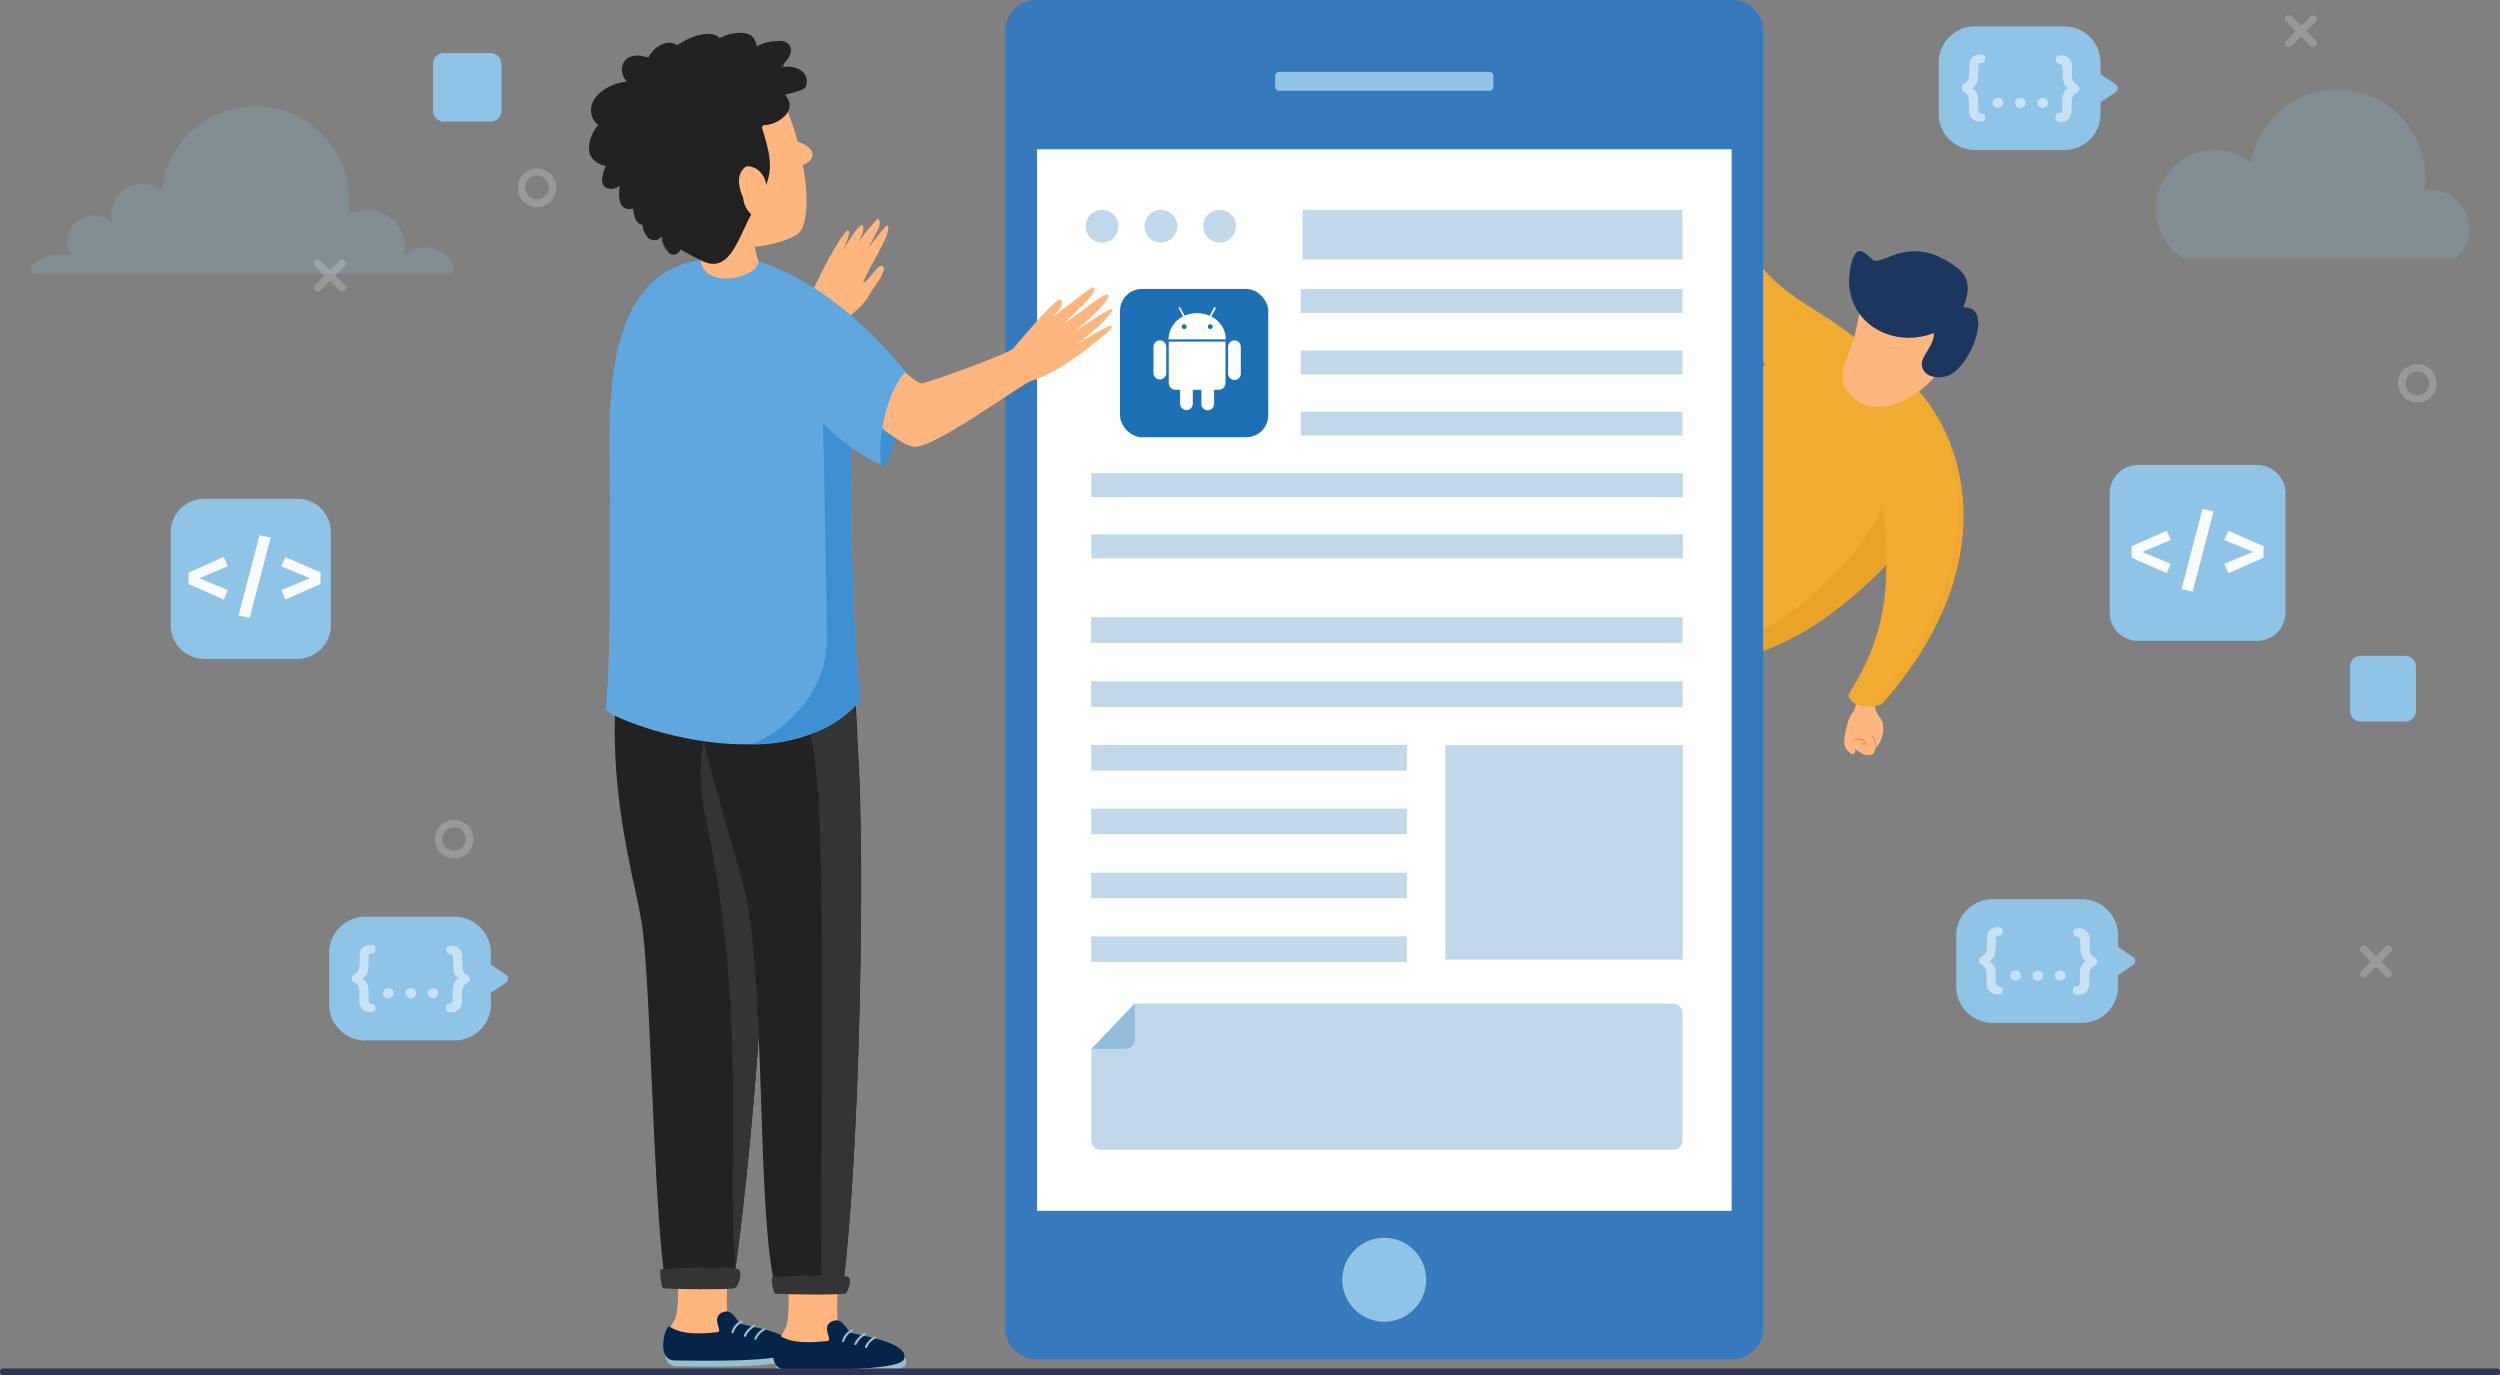 <svg xmlns="http://www.w3.org/2000/svg" width="570" height="313.571" viewBox="0 0 570 313.571">
  <rect x="0" y="0" width="570" height="313.571" fill="#808080" stroke="none"/>
  <g id="IT_Service_Mongolia_ic_9" transform="translate(-800 -4678.983)">
    <g id="IT_Service_Cambodia_ic_2" transform="translate(588 3672)">
      <g id="Group_306646" data-name="Group 306646" transform="translate(-17 2)">
        <g id="illustration-07" transform="translate(265.028 863.6)">
          <path id="Path_138325" data-name="Path 138325" d="M494.1,399.8a7.392,7.392,0,0,0-5,1.9,11.075,11.075,0,0,0,.2-1.9,8.6,8.6,0,0,0-8.6-8.6,8.864,8.864,0,0,0-4.3,1.1,17.744,17.744,0,0,0,.2-3.3,21.407,21.407,0,0,0-42.7-2.2,7.294,7.294,0,0,0-4.4-1.5,7.17,7.17,0,0,0-7.2,7.2,7.772,7.772,0,0,0,.2,1.6,6.087,6.087,0,0,0-10.2,4.5,5.71,5.71,0,0,0,.9,3.2,11.722,11.722,0,0,0-2.7-.4c-4.9,0-8.8,4.4-5,4.4h93.8C502.2,405.8,499.3,399.8,494.1,399.8Z" transform="translate(-433 -202)" fill="#8fc4e6" opacity="0.2"/>
          <path id="Path_138329" data-name="Path 138329" d="M151.8,144.3h62a8.808,8.808,0,0,0-5.6-15.6,7.773,7.773,0,0,0-1.6.2,15.526,15.526,0,0,0,.3-3.1,19.986,19.986,0,0,0-39.7-3.3,13.368,13.368,0,1,0-15.4,21.8Z" transform="translate(310 56)" fill="#8fc4e6" opacity="0.2"/>
          <g id="Group_306585" data-name="Group 306585" transform="translate(326.242 193.689)">
            <g id="Group_306573" data-name="Group 306573" transform="translate(28.841 0)">
              <path id="Path_138330" data-name="Path 138330" d="M370.987,169.6c-1.549,16.038,10.388,25.333,15.765,38.819l19.41-11.846C396.137,186,381.648,184,377,168.6" transform="translate(-370.849 -168.6)" fill="#f1ab30"/>
            </g>
            <g id="Group_306574" data-name="Group 306574" transform="translate(0 25.697)">
              <path id="Path_138331" data-name="Path 138331" d="M391.141,198.8c-12.3,4.556-39.275,7.837-51.941,10.935h0c0,9.021,5.194,16.22,9.568,23.693,4.374,7.29,8.475,14.762,12.12,22.417,1,2.278,4.647,13.578,6.561,15.127,8.566-2.187,18.59-5.923,26.882-12.211,12.849-9.75,22.781-20.5,26.609-36.177l-7.655-11.573-7.108-9.295-9.933-4.921h-3.736Z" transform="translate(-339.2 -196.8)" fill="#f1ab30"/>
            </g>
            <path id="Path_138332" data-name="Path 138332" d="M411.356,235.906s.729-5.194-2.369,1.185c-2.1,8.657-19.5,27.429-34.81,31.8a5.653,5.653,0,0,0-2.278,4.83c8.2-2.278,17.5-5.923,25.242-11.846a89.619,89.619,0,0,0,15.674-14.671C412.085,241.738,411.356,235.906,411.356,235.906Z" transform="translate(-342.101 -174.396)" fill="#e9a326"/>
            <g id="Group_306575" data-name="Group 306575" transform="translate(58.225 102.242)">
              <path id="Path_138333" data-name="Path 138333" d="M405.651,285.174c.547,3.372-1.185,3.372-1.731,5.741-.638,2.734-1.823,5.832.82,7.2.364.182,1.185-.091.729-1.094.273.091,1.549,1.094,1.914,1.185,1.367.273,2.46.638,2.825-1.367a6.344,6.344,0,0,0,1.64-5.65c-.456-1.731-1.731-2.1-1.731-4.009s1.731-4.465,2.369-6.379" transform="translate(-403.096 -280.8)" fill="#ffb67e"/>
            </g>
            <g id="Group_306576" data-name="Group 306576" transform="translate(59.14 32.896)">
              <path id="Path_138334" data-name="Path 138334" d="M411.572,232.493c3.007,22.143.365,32.9-7.472,45.471.82,2.734,4.465,3.189,7.654,2.1,33.9-38.546,13.031-70.9,3.372-75.36" transform="translate(-404.1 -204.7)" fill="#f1ab30"/>
            </g>
            <g id="Group_306577" data-name="Group 306577" transform="translate(62.603 35.63)" opacity="0.25">
              <path id="Path_138335" data-name="Path 138335" d="M419.2,207.7c9.659,10.388,20.412,38.728-8.657,71.807a5.978,5.978,0,0,1-2.643,1.276,8.153,8.153,0,0,0,4.1-.547C441.89,246.337,429.223,217.177,419.2,207.7Z" transform="translate(-407.9 -207.7)" fill="#e9a326"/>
            </g>
            <g id="Group_306578" data-name="Group 306578" transform="translate(57.796 13.669)">
              <path id="Path_138336" data-name="Path 138336" d="M407.25,183.6a84.567,84.567,0,0,1-2.1,11.664c-1.276,4.192-4.192,8.019-1.276,11.664,7.017,9.659,23.693-2.825,23.693-11.937" transform="translate(-402.625 -183.6)" fill="#ffb67e"/>
            </g>
            <g id="Group_306579" data-name="Group 306579" transform="translate(62.421 25.242)">
              <path id="Path_138337" data-name="Path 138337" d="M410.8,196.3a2.188,2.188,0,0,1-1,1.367c-.456.364-1.094.547-1.458.82-.456.182-.182.729,0,1.185a5.532,5.532,0,0,1,.456,1.64c-.273-.547-.547-1-.82-1.458a2.9,2.9,0,0,1-.273-.82,1.155,1.155,0,0,1,.091-.547c.091-.182.273-.273.364-.365.547-.273,1.094-.364,1.549-.638A3.413,3.413,0,0,0,410.8,196.3Z" transform="translate(-407.7 -196.3)" fill="#ffb67e"/>
            </g>
            <g id="Group_306580" data-name="Group 306580" transform="translate(59.324 4.932)">
              <path id="Path_138338" data-name="Path 138338" d="M430.362,186.85c1.094-3.1,2.1-6.47-1.64-9.2-9.75-7.2-15.491-1.367-18.5-1.367-1.367-.273-4.1-5.65-5.559,1.185-2.551,12.029,8.839,19.136,18.954,15.218.273,2.734-3.007,5.285-2.734,7.381.456,3.007,4.374,3.189,6.47,2.1C432.458,199.425,437.105,186.576,430.362,186.85Z" transform="translate(-404.302 -174.012)" fill="#1b3760"/>
            </g>
            <g id="Group_306581" data-name="Group 306581" transform="translate(60.173 116.093)">
              <path id="Path_138339" data-name="Path 138339" d="M405.476,298c-.091-.456-.365-1-.182-1.458a1.473,1.473,0,0,1,1.367-.547,1.64,1.64,0,0,1,1.367.638,3.9,3.9,0,0,1,.456,1.458,5.567,5.567,0,0,0-.638-1.276,1.469,1.469,0,0,0-1.185-.547c-.456,0-1,0-1.276.365S405.385,297.549,405.476,298Z" transform="translate(-405.233 -296)" fill="#e88949"/>
            </g>
            <g id="Group_306582" data-name="Group 306582" transform="translate(64.061 115.091)">
              <path id="Path_138340" data-name="Path 138340" d="M409.5,294.9a1.417,1.417,0,0,1,.729.547,3.2,3.2,0,0,1,.456.729,2.821,2.821,0,0,1,.091,1.731,2.523,2.523,0,0,0-.091-.82,2.9,2.9,0,0,0-.273-.82,1.833,1.833,0,0,0-.364-.729A1.225,1.225,0,0,0,409.5,294.9Z" transform="translate(-409.5 -294.9)" fill="#e88949"/>
            </g>
            <g id="Group_306583" data-name="Group 306583" transform="translate(61.783 117.187)">
              <path id="Path_138341" data-name="Path 138341" d="M407,297.291a1.551,1.551,0,0,1,.638-.091h.638c-.091.091-.182.182-.273.182a.689.689,0,0,0-.364.091A.982.982,0,0,1,407,297.291Z" transform="translate(-407 -297.2)" fill="#e88949"/>
            </g>
            <g id="Group_306584" data-name="Group 306584" transform="translate(60.781 17.587)" opacity="0.55">
              <path id="Path_138342" data-name="Path 138342" d="M432.417,188.447a3.886,3.886,0,0,1,.82,2.825c-.091,3.1-2.46,7.746-5.741,7.2a2.351,2.351,0,0,1-1.731-2.278c0-1.093,1.276-5.923.547-5.741-2.369.273-11.208,4.556-20.412-2.552,3.1,6.014,10.753,8.748,17.952,6.014.273,2.734-3.007,5.285-2.734,7.381.456,3.007,4.374,3.189,6.47,2.1C432.053,201.022,436.154,190.634,432.417,188.447Z" transform="translate(-405.9 -187.9)" fill="#1b3760"/>
            </g>
          </g>
          <g id="Group_306587" data-name="Group 306587" transform="translate(293 -46)">
            <path id="Path_138343" data-name="Path 138343" d="M130.3,176.4h20.3a8.28,8.28,0,0,1,8.3,8.3v2.6l3.3,2.2a1.133,1.133,0,0,1,0,2l-3.3,2.2v2.6a8.28,8.28,0,0,1-8.3,8.3H130.3a8.28,8.28,0,0,1-8.3-8.3V184.7A8.28,8.28,0,0,1,130.3,176.4Z" transform="translate(-9 17)" fill="#8fc4e6"/>
            <g id="Group_306586" data-name="Group 306586" transform="translate(-9 17)" opacity="0.5">
              <path id="Path_138344" data-name="Path 138344" d="M150.8,189.8a3.582,3.582,0,0,1-.4-1.1,8.115,8.115,0,0,1-.1-1.7,4.545,4.545,0,0,0-.1-1.4.764.764,0,0,0-.2-.5c-.1-.1-.3-.1-.6-.2a.55.55,0,0,1-.5-.3,1.445,1.445,0,0,1-.2-.7q0-.9,1.2-.9a2.394,2.394,0,0,1,2.5,2.4v2.2a2.768,2.768,0,0,0,.1.9,1.628,1.628,0,0,0,.3.6,2.761,2.761,0,0,0,.8.6,1.05,1.05,0,0,1,.5.9.845.845,0,0,1-.2.6,2.181,2.181,0,0,1-.5.4c-.3.2-.5.3-.6.5a1.506,1.506,0,0,0-.4.8,7.754,7.754,0,0,0-.1.9v1.9a2.768,2.768,0,0,1-.3,1.3,1.962,1.962,0,0,1-.9.9,2.768,2.768,0,0,1-1.3.3c-.8,0-1.2-.3-1.2-1a1.445,1.445,0,0,1,.2-.7.55.55,0,0,1,.5-.3,4.331,4.331,0,0,0,.5-.1q.15,0,.3-.3c.1-.1.1-.3.1-.6V194a8.115,8.115,0,0,1,.1-1.7,3.583,3.583,0,0,1,.4-1.1,3.631,3.631,0,0,1,.9-.8C151.3,190.4,151,190.1,150.8,189.8Z" fill="#fff"/>
              <path id="Path_138345" data-name="Path 138345" d="M144.9,194.7a1.268,1.268,0,0,1-.4-.9.91.91,0,0,1,.4-.8,1.222,1.222,0,0,1,.9-.3,1.032,1.032,0,0,1,1.1,1.1.975.975,0,0,1-.4.9,1.217,1.217,0,0,1-1.6,0Z" fill="#fff"/>
              <path id="Path_138346" data-name="Path 138346" d="M139.8,194.7a1.268,1.268,0,0,1-.4-.9.91.91,0,0,1,.4-.8,1.222,1.222,0,0,1,.9-.3,1.032,1.032,0,0,1,1.1,1.1.975.975,0,0,1-.4.9,1.217,1.217,0,0,1-1.6,0Z" fill="#fff"/>
              <path id="Path_138347" data-name="Path 138347" d="M134.7,194.7a1.268,1.268,0,0,1-.4-.9.91.91,0,0,1,.4-.8,1.222,1.222,0,0,1,.9-.3.984.984,0,0,1,.8.3,1.136,1.136,0,0,1,.3.8.975.975,0,0,1-.4.9,1.136,1.136,0,0,1-.8.3A1.33,1.33,0,0,1,134.7,194.7Z" fill="#fff"/>
              <path id="Path_138348" data-name="Path 138348" d="M130.5,191.4a2.817,2.817,0,0,1,.4,1.1,8.115,8.115,0,0,1,.1,1.7v1.1c0,.3.1.4.1.6.1.1.1.2.3.3a4.331,4.331,0,0,0,.5.1c.1,0,.2.1.4.1.1.1.2.2.2.3a.749.749,0,0,1,.1.5.908.908,0,0,1-.3.7c-.2.2-.5.2-.9.2a2.268,2.268,0,0,1-1.8-.7,2.139,2.139,0,0,1-.7-1.8v-1.9c0-.5-.1-.9-.1-1.2a1.628,1.628,0,0,0-.3-.6,2.761,2.761,0,0,0-.8-.6,1.05,1.05,0,0,1-.5-.9.845.845,0,0,1,.2-.6,2.181,2.181,0,0,1,.5-.4,2.652,2.652,0,0,0,.6-.5,1.506,1.506,0,0,0,.4-.8c0-.2.1-1.1.1-2.9a2.768,2.768,0,0,1,.3-1.3,1.765,1.765,0,0,1,.9-.8,2.768,2.768,0,0,1,1.3-.3c.8,0,1.1.3,1.1.9a1.445,1.445,0,0,1-.2.7.55.55,0,0,1-.5.3,4.331,4.331,0,0,0-.5.1c-.1,0-.2.1-.3.2s-.1.3-.1.6v1.2a6.149,6.149,0,0,1-.1,1.4,2.959,2.959,0,0,1-.2,1,2.532,2.532,0,0,1-1.1,1.3A7.531,7.531,0,0,1,130.5,191.4Z" fill="#fff"/>
            </g>
          </g>
          <g id="Group_306644" data-name="Group 306644" transform="translate(-83 174)">
            <path id="Path_138343-2" data-name="Path 138343" d="M130.3,176.4h20.3a8.28,8.28,0,0,1,8.3,8.3v2.6l3.3,2.2a1.133,1.133,0,0,1,0,2l-3.3,2.2v2.6a8.28,8.28,0,0,1-8.3,8.3H130.3a8.28,8.28,0,0,1-8.3-8.3V184.7A8.28,8.28,0,0,1,130.3,176.4Z" fill="#8fc4e6"/>
            <g id="Group_306586-2" data-name="Group 306586" opacity="0.5">
              <path id="Path_138344-2" data-name="Path 138344" d="M150.8,189.8a3.582,3.582,0,0,1-.4-1.1,8.115,8.115,0,0,1-.1-1.7,4.545,4.545,0,0,0-.1-1.4.764.764,0,0,0-.2-.5c-.1-.1-.3-.1-.6-.2a.55.55,0,0,1-.5-.3,1.445,1.445,0,0,1-.2-.7q0-.9,1.2-.9a2.394,2.394,0,0,1,2.5,2.4v2.2a2.768,2.768,0,0,0,.1.9,1.628,1.628,0,0,0,.3.6,2.761,2.761,0,0,0,.8.6,1.05,1.05,0,0,1,.5.9.845.845,0,0,1-.2.6,2.181,2.181,0,0,1-.5.4c-.3.2-.5.3-.6.5a1.506,1.506,0,0,0-.4.8,7.754,7.754,0,0,0-.1.9v1.9a2.768,2.768,0,0,1-.3,1.3,1.962,1.962,0,0,1-.9.9,2.768,2.768,0,0,1-1.3.3c-.8,0-1.2-.3-1.2-1a1.445,1.445,0,0,1,.2-.7.55.55,0,0,1,.5-.3,4.331,4.331,0,0,0,.5-.1q.15,0,.3-.3c.1-.1.1-.3.1-.6V194a8.115,8.115,0,0,1,.1-1.7,3.583,3.583,0,0,1,.4-1.1,3.631,3.631,0,0,1,.9-.8C151.3,190.4,151,190.1,150.8,189.8Z" fill="#fff"/>
              <path id="Path_138345-2" data-name="Path 138345" d="M144.9,194.7a1.268,1.268,0,0,1-.4-.9.91.91,0,0,1,.4-.8,1.222,1.222,0,0,1,.9-.3,1.032,1.032,0,0,1,1.1,1.1.975.975,0,0,1-.4.9,1.217,1.217,0,0,1-1.6,0Z" fill="#fff"/>
              <path id="Path_138346-2" data-name="Path 138346" d="M139.8,194.7a1.268,1.268,0,0,1-.4-.9.91.91,0,0,1,.4-.8,1.222,1.222,0,0,1,.9-.3,1.032,1.032,0,0,1,1.1,1.1.975.975,0,0,1-.4.9,1.217,1.217,0,0,1-1.6,0Z" fill="#fff"/>
              <path id="Path_138347-2" data-name="Path 138347" d="M134.7,194.7a1.268,1.268,0,0,1-.4-.9.91.91,0,0,1,.4-.8,1.222,1.222,0,0,1,.9-.3.984.984,0,0,1,.8.3,1.136,1.136,0,0,1,.3.8.975.975,0,0,1-.4.9,1.136,1.136,0,0,1-.8.3A1.33,1.33,0,0,1,134.7,194.7Z" fill="#fff"/>
              <path id="Path_138348-2" data-name="Path 138348" d="M130.5,191.4a2.817,2.817,0,0,1,.4,1.1,8.115,8.115,0,0,1,.1,1.7v1.1c0,.3.1.4.1.6.1.1.1.2.3.3a4.331,4.331,0,0,0,.5.1c.1,0,.2.1.4.1.1.1.2.2.2.3a.749.749,0,0,1,.1.5.908.908,0,0,1-.3.7c-.2.2-.5.2-.9.2a2.268,2.268,0,0,1-1.8-.7,2.139,2.139,0,0,1-.7-1.8v-1.9c0-.5-.1-.9-.1-1.2a1.628,1.628,0,0,0-.3-.6,2.761,2.761,0,0,0-.8-.6,1.05,1.05,0,0,1-.5-.9.845.845,0,0,1,.2-.6,2.181,2.181,0,0,1,.5-.4,2.652,2.652,0,0,0,.6-.5,1.506,1.506,0,0,0,.4-.8c0-.2.1-1.1.1-2.9a2.768,2.768,0,0,1,.3-1.3,1.765,1.765,0,0,1,.9-.8,2.768,2.768,0,0,1,1.3-.3c.8,0,1.1.3,1.1.9a1.445,1.445,0,0,1-.2.7.55.55,0,0,1-.5.3,4.331,4.331,0,0,0-.5.1c-.1,0-.2.1-.3.2s-.1.3-.1.6v1.2a6.149,6.149,0,0,1-.1,1.4,2.959,2.959,0,0,1-.2,1,2.532,2.532,0,0,1-1.1,1.3A7.531,7.531,0,0,1,130.5,191.4Z" fill="#fff"/>
            </g>
          </g>
          <g id="Group_306645" data-name="Group 306645" transform="translate(288 170)">
            <path id="Path_138343-3" data-name="Path 138343" d="M130.3,176.4h20.3a8.28,8.28,0,0,1,8.3,8.3v2.6l3.3,2.2a1.133,1.133,0,0,1,0,2l-3.3,2.2v2.6a8.28,8.28,0,0,1-8.3,8.3H130.3a8.28,8.28,0,0,1-8.3-8.3V184.7A8.28,8.28,0,0,1,130.3,176.4Z" fill="#8fc4e6"/>
            <g id="Group_306586-3" data-name="Group 306586" opacity="0.5">
              <path id="Path_138344-3" data-name="Path 138344" d="M150.8,189.8a3.582,3.582,0,0,1-.4-1.1,8.115,8.115,0,0,1-.1-1.7,4.545,4.545,0,0,0-.1-1.4.764.764,0,0,0-.2-.5c-.1-.1-.3-.1-.6-.2a.55.55,0,0,1-.5-.3,1.445,1.445,0,0,1-.2-.7q0-.9,1.2-.9a2.394,2.394,0,0,1,2.5,2.4v2.2a2.768,2.768,0,0,0,.1.9,1.628,1.628,0,0,0,.3.6,2.761,2.761,0,0,0,.8.6,1.05,1.05,0,0,1,.5.9.845.845,0,0,1-.2.6,2.181,2.181,0,0,1-.5.4c-.3.2-.5.3-.6.5a1.506,1.506,0,0,0-.4.8,7.754,7.754,0,0,0-.1.9v1.9a2.768,2.768,0,0,1-.3,1.3,1.962,1.962,0,0,1-.9.9,2.768,2.768,0,0,1-1.3.3c-.8,0-1.2-.3-1.2-1a1.445,1.445,0,0,1,.2-.7.55.55,0,0,1,.5-.3,4.331,4.331,0,0,0,.5-.1q.15,0,.3-.3c.1-.1.1-.3.1-.6V194a8.115,8.115,0,0,1,.1-1.7,3.583,3.583,0,0,1,.4-1.1,3.631,3.631,0,0,1,.9-.8C151.3,190.4,151,190.1,150.8,189.8Z" fill="#fff"/>
              <path id="Path_138345-3" data-name="Path 138345" d="M144.9,194.7a1.268,1.268,0,0,1-.4-.9.91.91,0,0,1,.4-.8,1.222,1.222,0,0,1,.9-.3,1.032,1.032,0,0,1,1.1,1.1.975.975,0,0,1-.4.9,1.217,1.217,0,0,1-1.6,0Z" fill="#fff"/>
              <path id="Path_138346-3" data-name="Path 138346" d="M139.8,194.7a1.268,1.268,0,0,1-.4-.9.91.91,0,0,1,.4-.8,1.222,1.222,0,0,1,.9-.3,1.032,1.032,0,0,1,1.1,1.1.975.975,0,0,1-.4.9,1.217,1.217,0,0,1-1.6,0Z" fill="#fff"/>
              <path id="Path_138347-3" data-name="Path 138347" d="M134.7,194.7a1.268,1.268,0,0,1-.4-.9.91.91,0,0,1,.4-.8,1.222,1.222,0,0,1,.9-.3.984.984,0,0,1,.8.3,1.136,1.136,0,0,1,.3.8.975.975,0,0,1-.4.9,1.136,1.136,0,0,1-.8.3A1.33,1.33,0,0,1,134.7,194.7Z" fill="#fff"/>
              <path id="Path_138348-3" data-name="Path 138348" d="M130.5,191.4a2.817,2.817,0,0,1,.4,1.1,8.115,8.115,0,0,1,.1,1.7v1.1c0,.3.1.4.1.6.1.1.1.2.3.3a4.331,4.331,0,0,0,.5.1c.1,0,.2.1.4.1.1.1.2.2.2.3a.749.749,0,0,1,.1.5.908.908,0,0,1-.3.7c-.2.2-.5.2-.9.2a2.268,2.268,0,0,1-1.8-.7,2.139,2.139,0,0,1-.7-1.8v-1.9c0-.5-.1-.9-.1-1.2a1.628,1.628,0,0,0-.3-.6,2.761,2.761,0,0,0-.8-.6,1.05,1.05,0,0,1-.5-.9.845.845,0,0,1,.2-.6,2.181,2.181,0,0,1,.5-.4,2.652,2.652,0,0,0,.6-.5,1.506,1.506,0,0,0,.4-.8c0-.2.1-1.1.1-2.9a2.768,2.768,0,0,1,.3-1.3,1.765,1.765,0,0,1,.9-.8,2.768,2.768,0,0,1,1.3-.3c.8,0,1.1.3,1.1.9a1.445,1.445,0,0,1-.2.7.55.55,0,0,1-.5.3,4.331,4.331,0,0,0-.5.1c-.1,0-.2.1-.3.2s-.1.3-.1.6v1.2a6.149,6.149,0,0,1-.1,1.4,2.959,2.959,0,0,1-.2,1,2.532,2.532,0,0,1-1.1,1.3A7.531,7.531,0,0,1,130.5,191.4Z" fill="#fff"/>
            </g>
          </g>
          <g id="Group_306591" data-name="Group 306591" transform="translate(-18 24)">
            <path id="Path_138353" data-name="Path 138353" d="M57.4,259.9a7.64,7.64,0,0,1-7.7,7.7H28.6a7.64,7.64,0,0,1-7.7-7.7V238.8a7.64,7.64,0,0,1,7.7-7.7H49.7a7.64,7.64,0,0,1,7.7,7.7Z" fill="#8fc4e6"/>
          </g>
          <path id="Path_138362" data-name="Path 138362" d="M476,247.5a6.487,6.487,0,0,1-6.5,6.5H442.4a6.487,6.487,0,0,1-6.5-6.5V220.4a6.487,6.487,0,0,1,6.5-6.5h27.1a6.487,6.487,0,0,1,6.5,6.5Z" transform="translate(9.071 33.5)" fill="#8fc4e6"/>
          <path id="Path_138363" data-name="Path 138363" d="M505.8,258.5a2.433,2.433,0,0,1-2.4,2.4H493.2a2.433,2.433,0,0,1-2.4-2.4V248.3a2.433,2.433,0,0,1,2.4-2.4h10.2a2.433,2.433,0,0,1,2.4,2.4Z" transform="translate(9 45)" fill="#8fc4e6"/>
          <path id="Path_138364" data-name="Path 138364" d="M98.3,149.6a2.476,2.476,0,0,1-2.5,2.5H85.2a2.476,2.476,0,0,1-2.5-2.5V139a2.476,2.476,0,0,1,2.5-2.5H95.8a2.476,2.476,0,0,1,2.5,2.5v10.6Z" transform="translate(-20 17)" fill="#8fc4e6"/>
          <path id="Path_138366" data-name="Path 138366" d="M40.4,204.2l2.2-2.2a.849.849,0,0,0-1.2-1.2L39.2,203,37,200.8a.849.849,0,0,0-1.2,1.2l2.2,2.2-2.2,2.2a.912.912,0,0,0,0,1.2.735.735,0,0,0,.6.2,1.421,1.421,0,0,0,.6-.2l2.2-2.2,2.2,2.2a.735.735,0,0,0,.6.2,1.421,1.421,0,0,0,.6-.2.912.912,0,0,0,0-1.2Z" fill="#fff" opacity="0.2"/>
          <path id="Path_138368" data-name="Path 138368" d="M489.8,148.5l2.2-2.2a.849.849,0,0,0-1.2-1.2l-2.2,2.2-2.2-2.2a.849.849,0,1,0-1.2,1.2l2.2,2.2-2.2,2.2a.913.913,0,0,0,0,1.2.735.735,0,0,0,.6.2,1.421,1.421,0,0,0,.6-.2l2.2-2.2,2.2,2.2a.735.735,0,0,0,.6.2,1.421,1.421,0,0,0,.6-.2.913.913,0,0,0,0-1.2Z" fill="#fff" opacity="0.2"/>
          <path id="Path_138369" data-name="Path 138369" d="M506.9,360.6l2.2-2.2a.849.849,0,0,0-1.2-1.2l-2.2,2.2-2.2-2.2a.849.849,0,0,0-1.2,1.2l2.2,2.2-2.2,2.2a.913.913,0,0,0,0,1.2.735.735,0,0,0,.6.2,1.421,1.421,0,0,0,.6-.2l2.2-2.2,2.2,2.2a.735.735,0,0,0,.6.2,1.421,1.421,0,0,0,.6-.2.913.913,0,0,0,0-1.2Z" fill="#fff" opacity="0.2"/>
          <path id="Path_138370" data-name="Path 138370" d="M143.6,230.6l2.2-2.2a.849.849,0,1,0-1.2-1.2l-2.2,2.2-2.2-2.2a.849.849,0,0,0-1.2,1.2l2.2,2.2-2.2,2.2a.912.912,0,0,0,0,1.2.735.735,0,0,0,.6.2,1.422,1.422,0,0,0,.6-.2l2.2-2.2,2.2,2.2a.735.735,0,0,0,.6.2,1.421,1.421,0,0,0,.6-.2.912.912,0,0,0,0-1.2Z" fill="#fff" opacity="0.2"/>
          <g id="Group_306613" data-name="Group 306613" opacity="0.2">
            <path id="Path_138372" data-name="Path 138372" d="M86.4,188.6a4.4,4.4,0,1,1,4.4-4.4A4.375,4.375,0,0,1,86.4,188.6Zm0-7.2a2.7,2.7,0,1,0,2.7,2.7A2.689,2.689,0,0,0,86.4,181.4Z" fill="#fff"/>
          </g>
          <g id="Group_306614" data-name="Group 306614" opacity="0.2">
            <path id="Path_138373" data-name="Path 138373" d="M67.5,337.1a4.4,4.4,0,1,1,4.4-4.4A4.255,4.255,0,0,1,67.5,337.1Zm0-7.1a2.7,2.7,0,1,0,2.7,2.7A2.628,2.628,0,0,0,67.5,330Z" fill="#fff"/>
          </g>
          <g id="Group_306616" data-name="Group 306616" opacity="0.2">
            <path id="Path_138375" data-name="Path 138375" d="M515.1,233.2a4.4,4.4,0,1,1,4.4-4.4A4.439,4.439,0,0,1,515.1,233.2Zm0-7.1a2.7,2.7,0,1,0,2.7,2.7A2.689,2.689,0,0,0,515.1,226.1Z" fill="#fff"/>
          </g>
          <g id="Group_306621" data-name="Group 306621" transform="translate(193.2 141.383)">
            <g id="Group_306617" data-name="Group 306617" transform="translate(0 0)">
              <path id="Path_138376" data-name="Path 138376" d="M200.217,111.2h158.74a7.02,7.02,0,0,1,7.017,7.017V414.1a7.02,7.02,0,0,1-7.017,7.017H200.217A7.02,7.02,0,0,1,193.2,414.1V118.308A7.04,7.04,0,0,1,200.217,111.2Z" transform="translate(-193.2 -111.2)" fill="#3679bc"/>
              <rect id="Rectangle_163221" data-name="Rectangle 163221" width="158.375" height="242.028" transform="translate(165.583 276.061) rotate(180)" fill="#fff"/>
              <path id="Path_138377" data-name="Path 138377" d="M260.7,132.572v-2.46a.861.861,0,0,1,.911-.911h47.932a.861.861,0,0,1,.911.911v2.46a.861.861,0,0,1-.911.911H261.611A.913.913,0,0,1,260.7,132.572Z" transform="translate(-199.191 -112.797)" fill="#8fc4e6"/>
              <ellipse id="Ellipse_4733" data-name="Ellipse 4733" cx="9.568" cy="9.568" rx="9.568" ry="9.568" transform="translate(76.818 282.214)" fill="#8fc4e6"/>
            </g>
            <g id="Group_306620" data-name="Group 306620" transform="translate(18.316 47.84)">
              <g id="Group_306618" data-name="Group 306618" transform="translate(1.276 180.883)">
                <path id="Path_138378" data-name="Path 138378" d="M347.378,395.652H216.8a2.14,2.14,0,0,1-2.1-2.187V372.688l9.933-10.388H347.378a2.14,2.14,0,0,1,2.1,2.187v28.887A2.164,2.164,0,0,1,347.378,395.652Z" transform="translate(-214.7 -362.209)" fill="#0964af" opacity="0.25"/>
                <path id="Path_138379" data-name="Path 138379" d="M222.537,372.588H214.7l9.933-10.388v8.2A2.085,2.085,0,0,1,222.537,372.588Z" transform="translate(-214.7 -362.2)" fill="#0964af" opacity="0.25"/>
              </g>
              <rect id="Rectangle_163222" data-name="Rectangle 163222" width="33.802" height="33.802" rx="5" transform="translate(7.817 18.043)" fill="#1e70b4"/>
              <rect id="Rectangle_163223" data-name="Rectangle 163223" width="54.128" height="48.934" transform="translate(82.013 122.016)" fill="#0964af" opacity="0.25"/>
              <rect id="Rectangle_163225" data-name="Rectangle 163225" width="86.607" height="11.3" transform="translate(49.443)" fill="#0964af" opacity="0.25"/>
              <rect id="Rectangle_163226" data-name="Rectangle 163226" width="87.006" height="5.468" transform="translate(49.044 18.042)" fill="#0964af" opacity="0.25"/>
              <rect id="Rectangle_163227" data-name="Rectangle 163227" width="87.006" height="5.468" transform="translate(49.044 32.075)" fill="#0964af" opacity="0.25"/>
              <rect id="Rectangle_163228" data-name="Rectangle 163228" width="87.006" height="5.468" transform="translate(49.044 46.017)" fill="#0964af" opacity="0.25"/>
              <rect id="Rectangle_163229" data-name="Rectangle 163229" width="134.865" height="5.468" transform="translate(1.276 60.051)" fill="#0964af" opacity="0.25"/>
              <rect id="Rectangle_163230" data-name="Rectangle 163230" width="134.865" height="5.468" transform="translate(1.276 73.993)" fill="#0964af" opacity="0.25"/>
              <ellipse id="Ellipse_4734" data-name="Ellipse 4734" cx="3.736" cy="3.736" rx="3.736" ry="3.736" fill="#0964af" opacity="0.25"/>
              <ellipse id="Ellipse_4735" data-name="Ellipse 4735" cx="3.736" cy="3.736" rx="3.736" ry="3.736" transform="translate(13.395)" fill="#0964af" opacity="0.25"/>
              <ellipse id="Ellipse_4736" data-name="Ellipse 4736" cx="3.736" cy="3.736" rx="3.736" ry="3.736" transform="translate(26.791)" fill="#0964af" opacity="0.25"/>
              <g id="Group_306619" data-name="Group 306619" transform="translate(1.205 92.888)">
                <rect id="Rectangle_163231" data-name="Rectangle 163231" width="71.989" height="5.832" transform="translate(72.018 78.593) rotate(180)" fill="#0964af" opacity="0.25"/>
                <rect id="Rectangle_163232" data-name="Rectangle 163232" width="71.989" height="5.832" transform="translate(72.018 64.078) rotate(180)" fill="#0964af" opacity="0.25"/>
                <rect id="Rectangle_163233" data-name="Rectangle 163233" width="71.989" height="5.832" transform="translate(72.018 49.471) rotate(180)" fill="#0964af" opacity="0.25"/>
                <rect id="Rectangle_163234" data-name="Rectangle 163234" width="71.989" height="5.832" transform="translate(72.018 34.955) rotate(180)" fill="#0964af" opacity="0.25"/>
                <rect id="Rectangle_163235" data-name="Rectangle 163235" width="134.865" height="5.832" transform="translate(134.865 20.439) rotate(180)" fill="#0964af" opacity="0.25"/>
                <rect id="Rectangle_163236" data-name="Rectangle 163236" width="134.865" height="5.832" transform="translate(134.865 5.832) rotate(180)" fill="#0964af" opacity="0.25"/>
              </g>
            </g>
          </g>
          <g id="Group_306643" data-name="Group 306643" transform="translate(-64.323 -44.725)">
            <g id="Group_306623" data-name="Group 306623" transform="translate(205.103 235.961)">
              <path id="Path_138382" data-name="Path 138382" d="M214.274,239.812c1.206-3.485,6.7-11.395,5.63-13-.268-.4-2.547,2.547-4.692,5.5.938-1.609,1.743-3.217,2.547-4.826.4-.8.536-1.877-.134-2.279a55.192,55.192,0,0,0-4.424,5.362c.938-1.743,1.475-3.217.938-3.888-.4-.536-2.681,2.681-4.558,5.9,1.072-2.279,1.877-4.29,1.341-4.692-.8-.536-6.837,10.054-9.518,17.159-2.011,5.362-5.362,9.652-7.1,13.539l12.2-.938s1.341-5.764,2.547-7.909c1.475-2.279,4.692-3.753,6.435-6.837,1.206-2.145,4.29-5.764,3.351-6.837S215.346,239.812,214.274,239.812Z" transform="translate(-194.3 -225.2)" fill="#ffb67e"/>
            </g>
            <g id="Group_306634" data-name="Group 306634" transform="translate(168.451 318.94)">
              <g id="Group_306625" data-name="Group 306625" transform="translate(8.077 30.597)">
                <g id="Group_306624" data-name="Group 306624">
                  <path id="Path_138383" data-name="Path 138383" d="M189.762,451.72l-13.271,2.547a20.8,20.8,0,0,1,.938-4.692c.67-1.609,1.206-1.743,1.609-3.619,1.609-7.909-3.485-44.506-1.475-58.447-.4-27.883.134-55.364-4.022-67.161-4.558-12.735,20.242-15.014,22.387,0s-7.373,125.474-5.094,126.814c3.619,2.279,10.188,2.547,10.188,4.29C201.023,453.329,189.762,451.72,189.762,451.72Z" transform="translate(-172.984 -309.924)" fill="#ffb67e"/>
                  <path id="Path_138384" data-name="Path 138384" d="M205.4,420.765c-.8,3.083-22.923,2.413-27.213,2.413s-2.413-7.373-1.341-7.775c1.206-.4,6.166,2.413,12.467,1.743,1.475-.134-2.011-3.217-1.877-4.558,2.547-1.341,4.692,1.609,5.9,2.145C194.671,415.4,206.333,416.878,205.4,420.765Z" transform="translate(-172.128 -275.082)" fill="#98c1cb"/>
                  <path id="Path_138385" data-name="Path 138385" d="M205.1,419.825c-.8,3.083-22.923,2.413-27.213,2.413s-2.413-7.373-1.341-7.775c2.011,1.341,4.692,2.011,10.992,1.341,1.475-.134-1.475-3.083.938-4.424,2.547-1.341,3.351,2.011,4.558,2.547C194.371,414.463,206.033,415.938,205.1,419.825Z" transform="translate(-172.23 -275.483)" fill="#052447"/>
                </g>
                <path id="Path_138386" data-name="Path 138386" d="M187,415.213a3.993,3.993,0,0,1,2.011-2.413" transform="translate(-168.211 -274.892)" fill="none" stroke="#98c1cb" stroke-linecap="round" stroke-linejoin="round" stroke-miterlimit="10" stroke-width="0.5"/>
                <path id="Path_138387" data-name="Path 138387" d="M189.1,415.779a5.025,5.025,0,0,1,2.145-2.279" transform="translate(-167.496 -274.654)" fill="none" stroke="#98c1cb" stroke-linecap="round" stroke-linejoin="round" stroke-miterlimit="10" stroke-width="0.5"/>
                <path id="Path_138388" data-name="Path 138388" d="M190.9,416.245a4.448,4.448,0,0,1,2.011-2.145" transform="translate(-166.883 -274.449)" fill="none" stroke="#98c1cb" stroke-linecap="round" stroke-linejoin="round" stroke-miterlimit="10" stroke-width="0.5"/>
              </g>
              <g id="Group_306626" data-name="Group 306626" transform="translate(0 0.268)">
                <path id="Path_138389" data-name="Path 138389" d="M201.2,345.881c.67,25.872-2.815,68.9-6.7,97.457h0c-.268,1.475-.4,2.815-.67,4.156a30.73,30.73,0,0,1-15.55-2.413c-2.547-18.633-3.083-64.077-4.96-78.957-1.341-11.663-12.735-42.629-1.341-78.823l24.264,5.764,5.094,1.206.4.134-.8,17.025-.134,27.481A54.321,54.321,0,0,1,201.2,345.881Z" transform="translate(-166.958 -287.3)" fill="#222"/>
              </g>
              <g id="Group_306627" data-name="Group 306627" transform="translate(10.37 156.185)">
                <path id="Path_138390" data-name="Path 138390" d="M192.531,404c-.938-.8-17.427-.134-17.7,0-.4.268.134,4.022.536,4.29s15.684.4,16.354,0C192.531,407.886,193.6,404.8,192.531,404Z" transform="translate(-174.694 -403.61)" fill="#343434"/>
              </g>
              <g id="Group_306629" data-name="Group 306629" transform="translate(33.017 29.13)">
                <g id="Group_306628" data-name="Group 306628">
                  <path id="Path_138391" data-name="Path 138391" d="M208.629,454.1l-13.271,2.547a20.8,20.8,0,0,1,.938-4.692c.67-1.609,1.206-1.743,1.609-3.619,1.609-7.909-3.485-44.506-1.475-58.447-.4-27.883.134-55.364-4.022-67.161-4.558-12.735,11.26-20.778,13.405-5.764.938,6.971,8.445,40.082,6.7,67.563-1.877,32.039-4.156,64.346-2.815,65.016,3.619,2.279,10.188,2.547,10.188,4.29S208.629,454.1,208.629,454.1Z" transform="translate(-191.588 -308.831)" fill="#ffb67e"/>
                  <path id="Path_138392" data-name="Path 138392" d="M224.1,422.165c-.8,3.083-22.923,2.413-27.213,2.413s-2.413-7.373-1.341-7.775c1.206-.4,6.166,2.413,12.467,1.743,1.475-.134-2.011-3.217-1.877-4.558,2.547-1.341,4.692,1.609,5.9,2.145C213.371,416.8,225.168,418.278,224.1,422.165Z" transform="translate(-190.7 -273.139)" fill="#98c1cb"/>
                  <path id="Path_138393" data-name="Path 138393" d="M223.8,421.325c-.8,3.083-22.923,2.413-27.213,2.413s-2.413-7.373-1.341-7.775c2.011,1.341,4.692,2.011,10.992,1.341,1.475-.134-1.475-3.083.938-4.424,2.547-1.341,3.351,2.011,4.558,2.547C213.071,415.963,224.868,417.438,223.8,421.325Z" transform="translate(-190.802 -273.505)" fill="#052447"/>
                </g>
                <path id="Path_138394" data-name="Path 138394" d="M205.8,416.713a3.993,3.993,0,0,1,2.011-2.413" transform="translate(-186.748 -272.915)" fill="none" stroke="#98c1cb" stroke-linecap="round" stroke-linejoin="round" stroke-miterlimit="10" stroke-width="0.5"/>
                <path id="Path_138395" data-name="Path 138395" d="M207.9,417.179a5.024,5.024,0,0,1,2.145-2.279" transform="translate(-186.033 -272.711)" fill="none" stroke="#98c1cb" stroke-linecap="round" stroke-linejoin="round" stroke-miterlimit="10" stroke-width="0.5"/>
                <path id="Path_138396" data-name="Path 138396" d="M209.7,417.645a4.448,4.448,0,0,1,2.011-2.145" transform="translate(-185.42 -272.506)" fill="none" stroke="#98c1cb" stroke-linecap="round" stroke-linejoin="round" stroke-miterlimit="10" stroke-width="0.5"/>
              </g>
              <g id="Group_306630" data-name="Group 306630" transform="translate(19.562 35.524)">
                <path id="Path_138397" data-name="Path 138397" d="M196.229,336.925c.67,25.872-2.815,68.9-6.7,97.457-2.279-24.8,2.949-58.045-7.1-104.025a44.975,44.975,0,0,1-.134-16.757S196.094,335.048,196.229,336.925Z" transform="translate(-181.551 -313.6)" fill="#343434"/>
              </g>
              <g id="Group_306631" data-name="Group 306631" transform="translate(19.224 0.134)">
                <path id="Path_138398" data-name="Path 138398" d="M214.143,447.394a12.845,12.845,0,0,0-4.96-1.206c-3.485-.134-7.1.536-10.992-.8-3.619-18.231-1.877-69.305-6.435-87.939-1.341-5.5-8.445-28.687-9.652-35.926-1.877-11.126-.134-24.13,1.743-34.318h27.883c5.228,12.2,5.228,26.677,5.9,39.68.134,1.609.134,3.217.268,4.96C218.969,363.208,217.629,419.108,214.143,447.394Z" transform="translate(-181.299 -287.2)" fill="#222"/>
              </g>
              <g id="Group_306632" data-name="Group 306632" transform="translate(27.537)">
                <path id="Path_138399" data-name="Path 138399" d="M212.032,447.428a12.845,12.845,0,0,0-4.96-1.206c-.134-10.59.4-77.617-.134-95.044-.268-11.126-.536-22.521-3.217-33.379-2.547-10.858-7.775-21.449-16.22-28.687l2.145-2.011h19.84c5.228,12.2,5.228,26.677,5.9,39.68.134,1.609.134,3.217.268,4.96C216.858,363.242,215.517,419.142,212.032,447.428Z" transform="translate(-187.5 -287.1)" fill="#343434"/>
              </g>
              <g id="Group_306633" data-name="Group 306633" transform="translate(35.84 157.987)">
                <path id="Path_138400" data-name="Path 138400" d="M211.129,405.284c-.938-.67-17.025-.134-17.293,0-.4.268.134,3.62.536,3.753.4.268,15.416.4,16.086,0C210.995,408.769,212.067,405.954,211.129,405.284Z" transform="translate(-193.694 -404.954)" fill="#343434"/>
              </g>
            </g>
            <g id="Group_306635" data-name="Group 306635" transform="translate(209.393 218.132)">
              <path id="Path_138401" data-name="Path 138401" d="M197.5,211.9c6.166,1.877,4.692,5.094.67,6.032" transform="translate(-197.5 -211.9)" fill="#ffb67e"/>
            </g>
            <g id="Group_306636" data-name="Group 306636" transform="translate(166.361 245.397)">
              <path id="Path_138402" data-name="Path 138402" d="M223.579,332.593a27.242,27.242,0,0,1-8.311,6.435,37.1,37.1,0,0,1-15.282,3.619h-1.877c-16.489.268-32.843-6.837-32.709-8.043,1.609-13.942.8-52.415.938-64.077.268-31.368,12.065-36.731,20.108-38.205l6.971.4c14.076-4.558,27.883,24.532,27.481,26.677.268,1.877.268,6.971.4,13.673C221.434,289.561,221.434,316.238,223.579,332.593Z" transform="translate(-165.399 -232.239)" fill="#60a6df"/>
            </g>
            <g id="Group_306637" data-name="Group 306637" transform="translate(198.668 276.445)">
              <path id="Path_138403" data-name="Path 138403" d="M215.372,324.706a27.242,27.242,0,0,1-8.311,6.435,43.331,43.331,0,0,1-15.282,3.619h-.8a5.5,5.5,0,0,0-1.475.134h.4c4.558-1.206,16.623-8.848,17.7-22.387.134-1.475-.536-44.238-1.072-57.107l6.569,9.92C213.227,281.674,213.227,308.351,215.372,324.706Z" transform="translate(-189.5 -255.4)" fill="#3e90d2"/>
            </g>
            <path id="Path_138404" data-name="Path 138404" d="M215.3,251.4l3.888,4.558s-3.753,20.51-5.9,15.952-4.692-14.88-4.692-14.88Z" transform="translate(15.673 19.683)" fill="#3e90d2"/>
            <g id="Group_306638" data-name="Group 306638" transform="translate(217.436 251.604)">
              <path id="Path_138405" data-name="Path 138405" d="M267.98,242.139c.536-1.475-6.435,3.485-8.713,4.826,5.094-4.022,8.311-7.641,7.775-8.445s-8.311,5.63-10.054,6.569c1.341-1.475,7.775-6.971,6.837-8.177-.4-.536-6.032,4.29-9.518,6.7,1.609-1.609,2.279-2.279,2.145-3.619-.268-2.279-8.445,7.909-11.126,10.858-1.072,1.206-18.9,7.641-20.778,7.909-2.145.268-14.612-13.137-14.612-13.137L203.5,259.968c8.982,6.569,15.684,12.6,19.036,13.271,4.424.8,25.2-14.746,27.213-15.148,3.888-.938,10.456-5.5,13-7.641,1.743-1.475,4.692-3.485,5.094-4.558.4-1.206-4.96,2.145-7.775,3.888C263.154,247.367,267.443,243.479,267.98,242.139Z" transform="translate(-203.5 -236.869)" fill="#ffb67e"/>
            </g>
            <g id="Group_306639" data-name="Group 306639" transform="translate(196.792 244.54)">
              <path id="Path_138406" data-name="Path 138406" d="M226.171,258.008c-13-15.952-26.677-24.13-38.071-26.408l12.735,30.564c4.96,6.7,11.395,13.271,19.706,17.025C219.2,269.537,224.16,258.947,226.171,258.008Z" transform="translate(-188.1 -231.6)" fill="#60a6df"/>
            </g>
            <path id="Path_138407" data-name="Path 138407" d="M181.619,236.64a58.371,58.371,0,0,1,.67-12.2c.938-6.166,13.673-5.9,11.931.268a20.629,20.629,0,0,0,.536,11.931C194.89,240.394,182.691,243.343,181.619,236.64Z" transform="translate(6.46 8.972)" fill="#ffb67e"/>
            <g id="Group_306640" data-name="Group 306640" transform="translate(189.285 203.654)">
              <path id="Path_138408" data-name="Path 138408" d="M196.039,201.1c6.971,5.5,12.467,31.637,7.373,35.792-2.547,2.011-15.818,5.764-20.912,0" transform="translate(-182.5 -201.1)" fill="#ffb67e"/>
            </g>
            <path id="Path_138409" data-name="Path 138409" d="M211.135,202.313a5.35,5.35,0,0,0-4.022-.938.806.806,0,0,0-.536.134c0-.134-.134-.134-.268-.268a6.355,6.355,0,0,0,1.341-1.341c.8-.938,1.341-2.413.67-3.485a2.831,2.831,0,0,0-2.681-.938,10.3,10.3,0,0,0-4.826,1.206,3.684,3.684,0,0,0-1.341-2.547,4.406,4.406,0,0,0-2.279-.536,10.3,10.3,0,0,0-4.826,1.206c-.67-.938-2.279-1.072-3.485-.938a14.726,14.726,0,0,0-6.166,2.547,3.409,3.409,0,0,0-2.279-.536,5.849,5.849,0,0,0-3.619,2.279,2.919,2.919,0,0,0-.67,1.072c-.536-.134-1.206-.268-1.743-.4a5,5,0,0,0-2.815.4,3.2,3.2,0,0,0-1.475,3.083,4.966,4.966,0,0,0,1.072,2.413c-2.815.268-5.9,1.743-7.373,4.022-1.743,2.681-.134,5.362.938,5.764a8.764,8.764,0,0,0-1.743,3.083,5.554,5.554,0,0,0-.134,3.888,4.814,4.814,0,0,0,2.815,2.279,1.7,1.7,0,0,0,.8.134,7.742,7.742,0,0,0-.8,2.279,2.7,2.7,0,0,0,.268,2.279,2.233,2.233,0,0,0,2.145.67,2.976,2.976,0,0,0,1.475-.67c-.536,4.29.67,5.764,3.083,5.228a5.7,5.7,0,0,0,.268,1.475,2.873,2.873,0,0,0,1.206,2.011,1.208,1.208,0,0,0,.67.134,4.807,4.807,0,0,0,1.072,2.815,2.114,2.114,0,0,0,2.949.268l.268-.268a.131.131,0,0,1,.134.134,7.917,7.917,0,0,0,1.475,3.217,1.367,1.367,0,0,0,1.072.67c.536.134,1.072-.268,1.475-.8.134-.134.134-.268.268-.4,2.011,1.072,3.619,2.011,4.826,2.547,6.435,3.351,8.177-5.228,11.8-11.529,4.558-7.909,4.558-10.054,1.877-18.767.134-.134.134-.4.268-.536h.134a7.349,7.349,0,0,0,5.094-2.413,3.773,3.773,0,0,0,.8-2.011,3.662,3.662,0,0,0-1.072-2.547,24.454,24.454,0,0,0,3.351-.938,4.194,4.194,0,0,0,1.341-.67A3.156,3.156,0,0,0,211.135,202.313Z" transform="translate(0 0)" fill="#222"/>
            <path id="Path_138410" data-name="Path 138410" d="M207.475,204.069a2.554,2.554,0,0,1-1.341.67,31.3,31.3,0,0,1-3.351.938,3.169,3.169,0,0,1,1.072,2.547,3.774,3.774,0,0,1-.8,2.011,7.048,7.048,0,0,1-4.96,2.413h-.268c-.134.134-.134.4-.268.536,2.681,8.713,2.681,10.858-1.877,18.767-3.619,6.3-5.362,15.014-11.8,11.529-1.072-.536-2.815-1.341-4.826-2.547,0,.134-.134.268-.268.4a1.852,1.852,0,0,1-1.475.8c-.4,0-.67-.268-1.072-.67a5.042,5.042,0,0,1-1.341-2.949c1.475.8,2.681,1.877,3.619,1.877,6.3.67,8.177-5.228,11.8-11.529,4.558-7.909,4.558-10.054,1.877-18.767.134-.134.134-.4.268-.536h.134a7.349,7.349,0,0,0,5.094-2.413,3.773,3.773,0,0,0,.8-2.011,3.662,3.662,0,0,0-1.072-2.547,31.3,31.3,0,0,0,3.351-.938,4.194,4.194,0,0,0,1.341-.67,2.016,2.016,0,0,0,.536-1.475h.134a5.35,5.35,0,0,1,4.022.938A2.479,2.479,0,0,1,207.475,204.069Z" transform="translate(4.197 1.998)" fill="#222" opacity="0.55"/>
            <path id="Path_138411" data-name="Path 138411" d="M195.87,199.6h-.4c0-.134-.134-.134-.268-.268.134-.134.4-.268.536-.536A2.359,2.359,0,0,1,195.87,199.6Z" transform="translate(11.11 1.771)" fill="#1b3760"/>
            <g id="Group_306641" data-name="Group 306641" transform="translate(197.695 225.288)">
              <path id="Path_138412" data-name="Path 138412" d="M194.037,221.075a5.321,5.321,0,0,0-1.877-3.217c-.67-.536-1.743-.938-2.279-.268a1.655,1.655,0,0,0-.536,1.072,11.455,11.455,0,0,0-.536,4.29,5.825,5.825,0,0,0,1.743,3.888,3.554,3.554,0,0,0,2.949,1.072c1.609-.268,1.475-1.341,1.609-2.815" transform="translate(-188.774 -217.238)" fill="#ffb67e"/>
            </g>
            <g id="Group_306642" data-name="Group 306642" transform="translate(196.782 224.024)">
              <path id="Path_138413" data-name="Path 138413" d="M194.269,220.323a5.321,5.321,0,0,0-1.877-3.217c-.67-.536-2.145-1.072-2.815-.67-3.485,2.681.134,8.579,1.072,9.652a3.554,3.554,0,0,0,2.949,1.072c1.609-.268,1.475-1.341,1.609-2.815" transform="translate(-188.092 -216.295)" fill="#ffb67e"/>
            </g>
          </g>
        </g>
        <path id="Rectangle_163237" data-name="Rectangle 163237" d="M.777,0H569.223A.777.777,0,0,1,570,.777v0a.777.777,0,0,1-.777.777H.777A.777.777,0,0,1,0,.777v0A.777.777,0,0,1,.777,0Z" transform="translate(229 1317)" fill="#2e3552"/>
      </g>
      <g id="Group_2670" data-name="Group 2670" transform="translate(698 1123)">
        <path id="Path_10473" data-name="Path 10473" d="M519.141,290.076l-6.519,2.738,6.519,2.7-.939,2.146-8.011-3.536v-2.616l8.011-3.535Z" transform="translate(-510.191 -282.985)" fill="#f9fbfc"/>
        <path id="Path_10474" data-name="Path 10474" d="M530.548,282.832l-4.782,18.31-2.534-.594,4.8-18.289Z" transform="translate(-511.847 -282.26)" fill="#f9fbfc"/>
        <path id="Path_10475" data-name="Path 10475" d="M543.35,291.505v2.616l-8.011,3.536-.939-2.146,6.519-2.7-6.519-2.738.939-2.1Z" transform="translate(-513.265 -282.984)" fill="#f9fbfc"/>
      </g>
      <g id="Group_2670-2" data-name="Group 2670" transform="translate(255 1129)">
        <path id="Path_10473-2" data-name="Path 10473" d="M519.141,290.076l-6.519,2.738,6.519,2.7-.939,2.146-8.011-3.536v-2.616l8.011-3.535Z" transform="translate(-510.191 -282.985)" fill="#f9fbfc"/>
        <path id="Path_10474-2" data-name="Path 10474" d="M530.548,282.832l-4.782,18.31-2.534-.594,4.8-18.289Z" transform="translate(-511.847 -282.26)" fill="#f9fbfc"/>
        <path id="Path_10475-2" data-name="Path 10475" d="M543.35,291.505v2.616l-8.011,3.536-.939-2.146,6.519-2.7-6.519-2.738.939-2.1Z" transform="translate(-513.265 -282.984)" fill="#f9fbfc"/>
      </g>
    </g>
    <path id="Icon_simple-android" data-name="Icon simple-android" d="M22.679,9.049a1.449,1.449,0,1,0-2.9,0v6.071a1.451,1.451,0,1,0,2.9,0V9.041h-.01ZM6.25,7.877l0,9.415A1.547,1.547,0,0,0,7.8,18.851H8.839v3.217a1.447,1.447,0,0,0,2.893.014V18.865h1.955v3.217a1.448,1.448,0,1,0,2.9-.007V18.858h1.057a1.547,1.547,0,0,0,1.543-1.548V7.866L6.207,7.875l.039,0ZM15.711,5a.549.549,0,1,1,.549-.549A.548.548,0,0,1,15.711,5M9.768,5a.548.548,0,1,1,.549-.537.554.554,0,0,1-.559.556m6.169-2.844L16.936.323a.21.21,0,0,0-.075-.28.214.214,0,0,0-.279.088L15.554,2a6.712,6.712,0,0,0-2.834-.618,6.99,6.99,0,0,0-2.836.591L8.869.1A.2.2,0,0,0,8.6.024a.19.19,0,0,0-.078.265l1.01,1.839A5.928,5.928,0,0,0,6.194,7.355H19.265a5.927,5.927,0,0,0-3.33-5.227M4.226,7.592A1.454,1.454,0,0,0,2.775,9.047v6.073a1.452,1.452,0,0,0,2.9,0V9.049A1.448,1.448,0,0,0,4.237,7.6" transform="translate(1060.225 4749.001)" fill="#fff"/>
  </g>
</svg>
